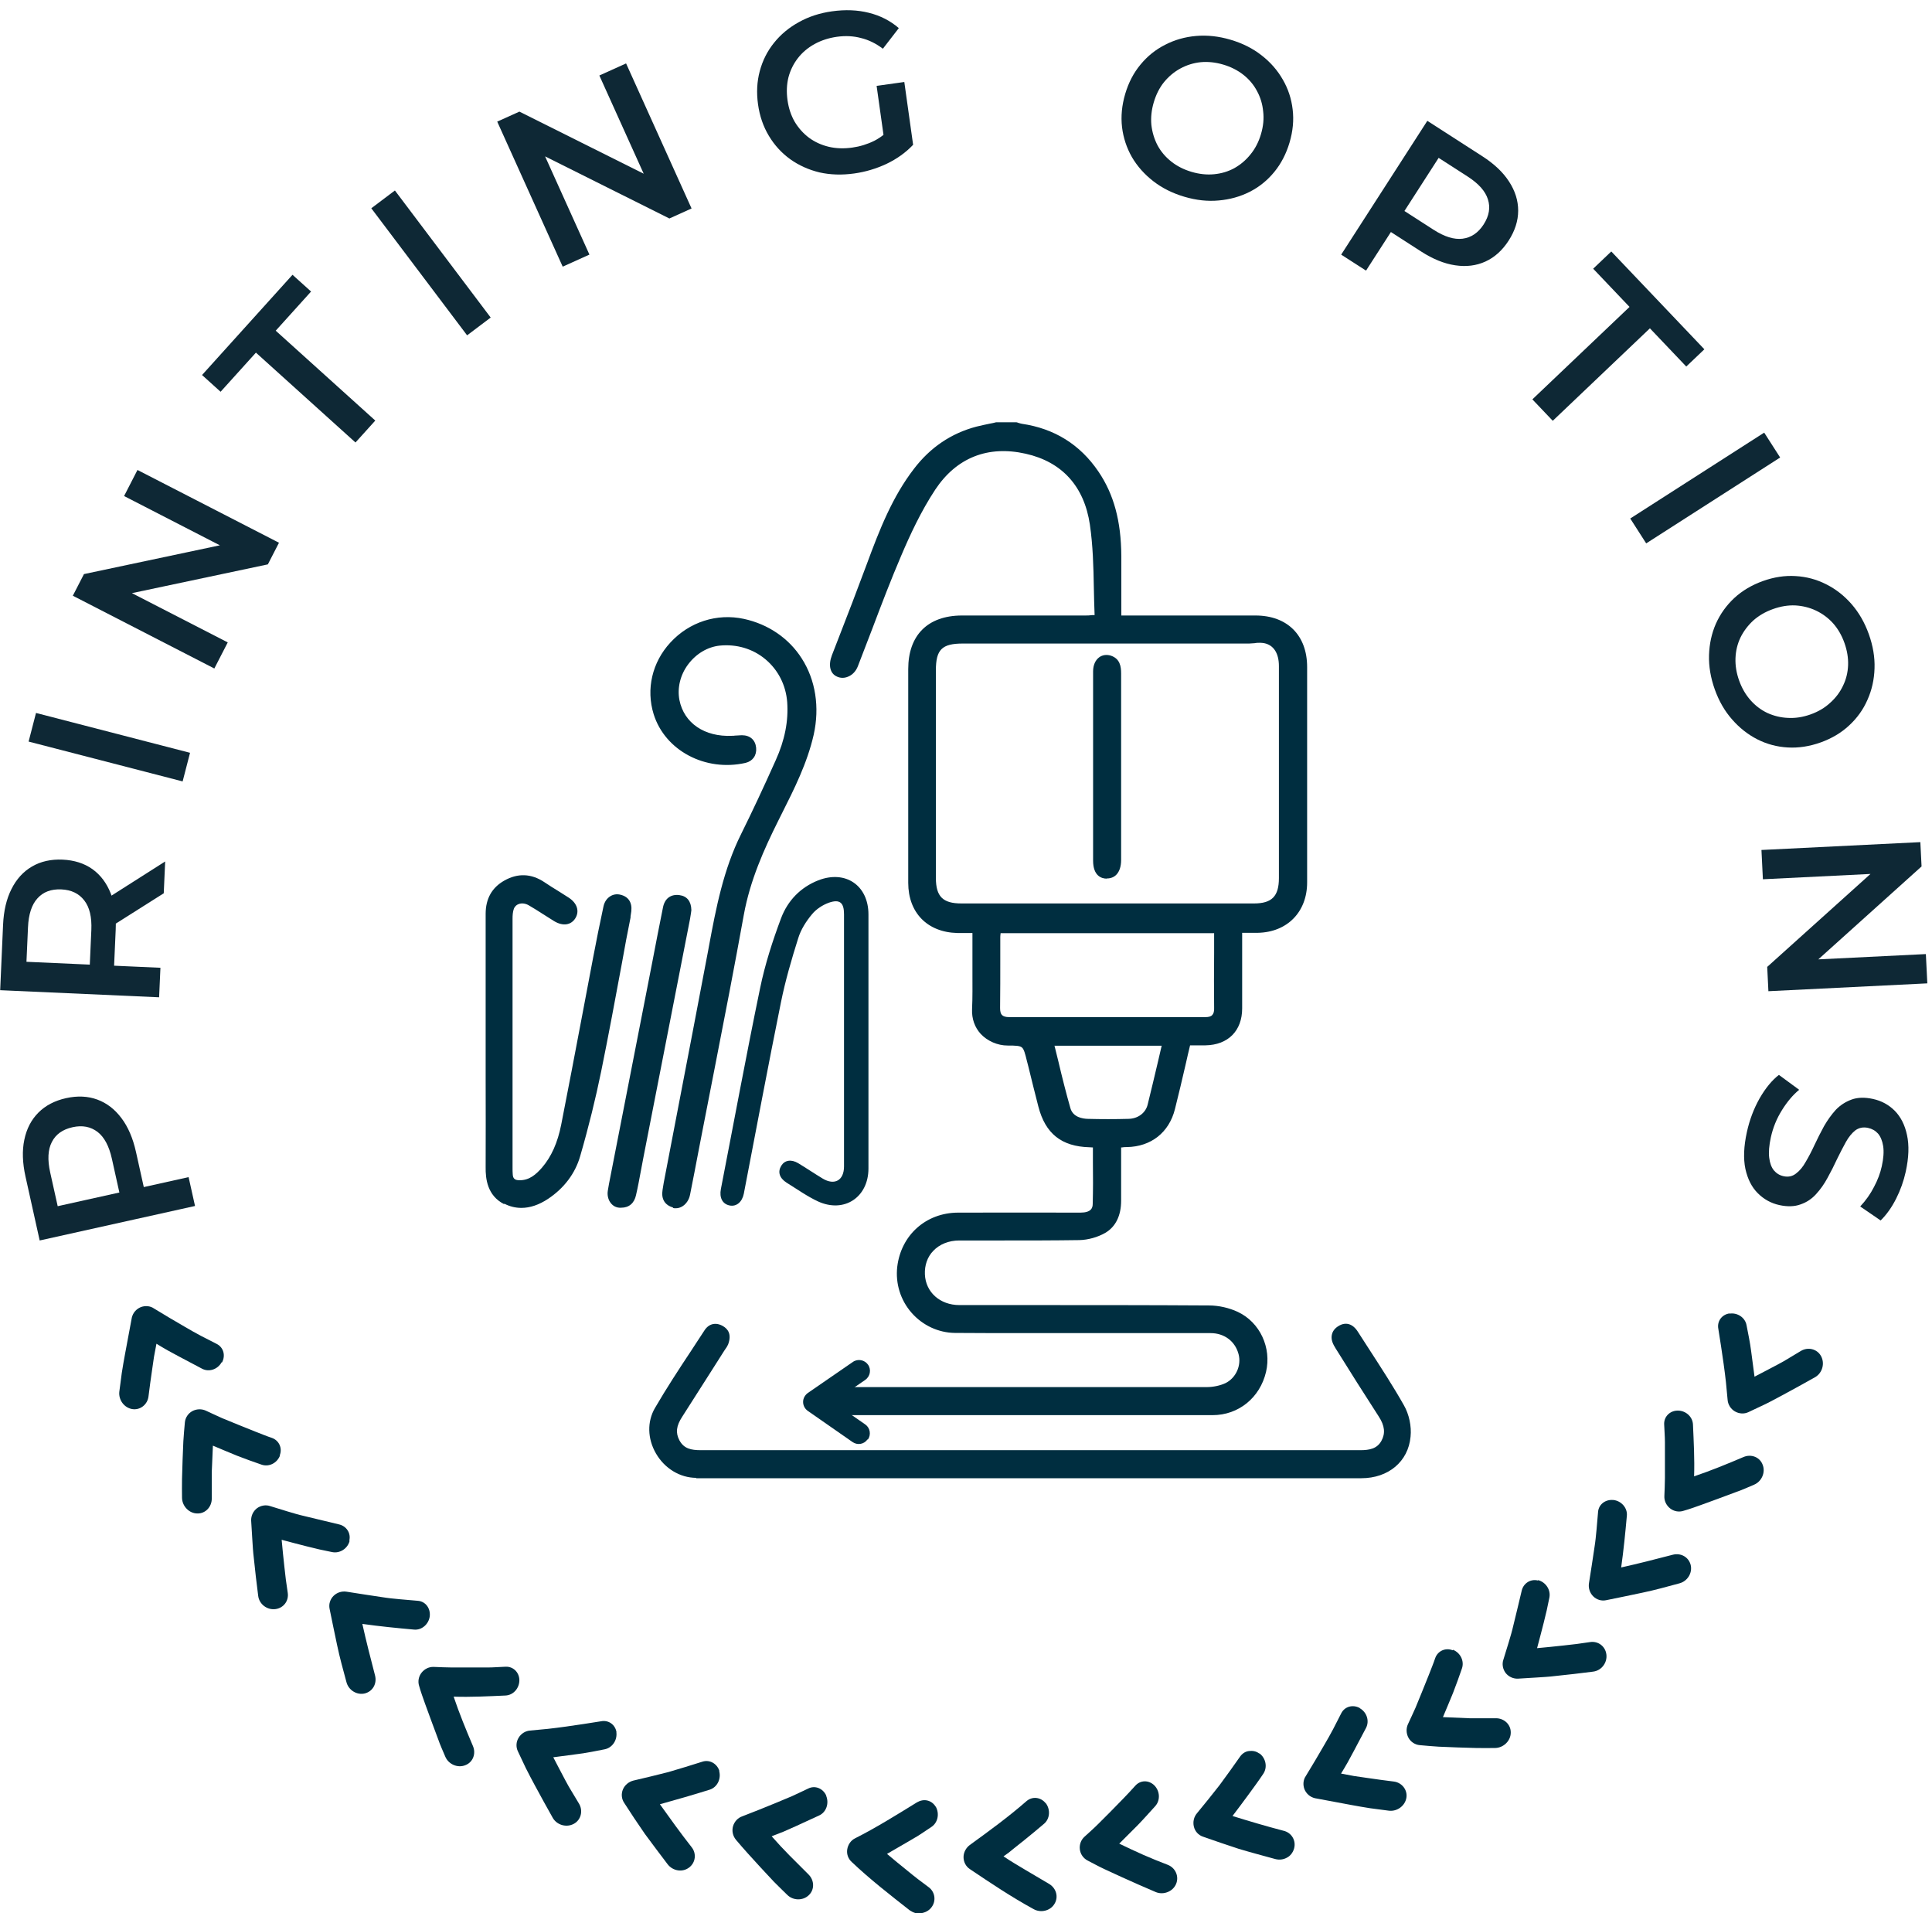 <?xml version="1.0" encoding="UTF-8"?> <svg xmlns="http://www.w3.org/2000/svg" width="102" height="101" viewBox="0 0 102 101" fill="none"><path d="M91.31 69.34H91.32C91.73 69.28 92.14 69.55 92.21 69.96L92.34 70.63L92.4 70.97L92.45 71.31C92.51 71.76 92.57 72.21 92.63 72.67C93.04 72.46 93.45 72.24 93.87 72.02L94.18 71.85L95.08 71.31C95.45 71.09 95.93 71.2 96.14 71.58C96.35 71.96 96.22 72.46 95.84 72.69C95.25 73.02 94.66 73.35 94.08 73.66C93.79 73.81 93.51 73.97 93.2 74.12L92.31 74.54C92.08 74.65 91.81 74.63 91.59 74.5C91.37 74.37 91.23 74.14 91.21 73.9L91.12 72.95C91.09 72.64 91.04 72.32 91 72C90.91 71.37 90.82 70.76 90.72 70.15C90.64 69.75 90.9 69.39 91.31 69.33V69.34Z" fill="#002E40"></path><path d="M88.58 74.46C89 74.46 89.36 74.78 89.38 75.19C89.42 76.09 89.47 77.02 89.44 77.93C90.33 77.63 91.18 77.28 92.05 76.91C92.45 76.74 92.91 76.91 93.06 77.32C93.22 77.72 93.01 78.2 92.61 78.37C92.3 78.5 92 78.64 91.68 78.75L90.74 79.1L89.81 79.44C89.5 79.55 89.2 79.66 88.88 79.75C88.64 79.83 88.37 79.78 88.17 79.62C87.97 79.46 87.86 79.22 87.87 78.98C87.89 78.67 87.89 78.34 87.9 78.02V76.13C87.9 75.82 87.87 75.5 87.86 75.19C87.84 74.79 88.15 74.47 88.56 74.46H88.58Z" fill="#002E40"></path><path d="M85.19 79.18C85.6 79.23 85.93 79.6 85.89 80.01C85.81 80.9 85.72 81.82 85.59 82.74C86.49 82.54 87.39 82.31 88.31 82.07C88.73 81.96 89.15 82.18 89.26 82.61C89.36 83.03 89.09 83.47 88.66 83.58L87.69 83.84L87.21 83.96C87.05 84 86.88 84.03 86.72 84.07C86.07 84.21 85.42 84.34 84.79 84.47C84.54 84.52 84.29 84.44 84.11 84.26C83.93 84.08 83.85 83.82 83.89 83.57C83.99 82.93 84.09 82.3 84.18 81.68C84.23 81.37 84.26 81.06 84.29 80.74L84.37 79.81C84.4 79.41 84.76 79.14 85.17 79.18H85.19Z" fill="#002E40"></path><path d="M81.2 83.41H81.21C81.61 83.52 81.88 83.92 81.8 84.33C81.75 84.55 81.71 84.78 81.66 85L81.5 85.66C81.39 86.1 81.27 86.55 81.15 87C81.61 86.96 82.07 86.91 82.54 86.86L83.24 86.78C83.48 86.75 83.7 86.71 83.94 86.68C84.37 86.61 84.76 86.9 84.81 87.34C84.86 87.77 84.55 88.19 84.1 88.24C83.43 88.33 82.76 88.4 82.11 88.47C81.79 88.51 81.45 88.53 81.12 88.55L80.14 88.61C79.89 88.62 79.65 88.51 79.49 88.31C79.34 88.11 79.29 87.84 79.37 87.61L79.65 86.7C79.74 86.4 79.83 86.1 79.9 85.79C80.05 85.17 80.2 84.56 80.34 83.96C80.43 83.58 80.8 83.33 81.2 83.43V83.41Z" fill="#002E40"></path><path d="M76.71 87.09H76.72C77.11 87.25 77.32 87.69 77.18 88.08C77.03 88.51 76.88 88.94 76.71 89.37C76.54 89.79 76.36 90.21 76.18 90.64C76.64 90.66 77.11 90.68 77.58 90.7C78.04 90.7 78.51 90.7 78.98 90.7C79.41 90.7 79.77 91.03 79.76 91.46C79.76 91.89 79.38 92.26 78.94 92.27C78.61 92.28 78.26 92.27 77.93 92.27L76.93 92.24L75.95 92.2C75.62 92.18 75.29 92.15 74.96 92.12C74.71 92.1 74.48 91.95 74.36 91.73C74.24 91.51 74.23 91.24 74.33 91.02C74.46 90.73 74.6 90.45 74.73 90.15L75.09 89.27L75.44 88.4C75.55 88.11 75.67 87.83 75.77 87.53C75.9 87.15 76.31 86.96 76.69 87.11L76.71 87.09Z" fill="#002E40"></path><path d="M71.79 90.17C72.16 90.38 72.31 90.84 72.12 91.21C71.91 91.61 71.7 92.01 71.48 92.42L71.15 93.03C71.04 93.23 70.92 93.42 70.8 93.62C71.03 93.66 71.26 93.71 71.49 93.75L72.18 93.85C72.64 93.92 73.11 93.98 73.58 94.04C74.01 94.09 74.32 94.48 74.25 94.9C74.18 95.32 73.77 95.63 73.33 95.58L72.34 95.45C72.01 95.4 71.68 95.34 71.35 95.28C70.69 95.16 70.05 95.04 69.42 94.92C69.17 94.86 68.97 94.69 68.87 94.45C68.78 94.22 68.8 93.95 68.94 93.75C69.28 93.2 69.6 92.65 69.92 92.1C70.08 91.83 70.23 91.56 70.38 91.28L70.81 90.44C70.99 90.08 71.42 89.96 71.79 90.16V90.17Z" fill="#002E40"></path><path d="M66.5 92.56C66.83 92.81 66.93 93.29 66.69 93.64C66.57 93.83 66.43 94.01 66.3 94.2L65.9 94.75C65.63 95.12 65.35 95.49 65.07 95.86C65.94 96.13 66.85 96.4 67.77 96.64C68.19 96.74 68.44 97.16 68.32 97.58C68.26 97.79 68.12 97.97 67.94 98.06C67.76 98.16 67.54 98.19 67.32 98.13C66.67 97.95 66.02 97.78 65.39 97.59C64.75 97.38 64.13 97.17 63.51 96.95C63.27 96.87 63.09 96.67 63.03 96.42C62.97 96.17 63.03 95.91 63.19 95.72C63.6 95.22 64 94.73 64.38 94.24C64.76 93.73 65.12 93.22 65.48 92.71C65.6 92.55 65.76 92.45 65.94 92.43C66.12 92.41 66.31 92.43 66.48 92.56H66.5Z" fill="#002E40"></path><path d="M60.94 94.24C61.24 94.54 61.27 95.03 60.99 95.34C60.69 95.67 60.38 96.02 60.06 96.35C59.74 96.67 59.42 96.99 59.09 97.32C59.51 97.52 59.93 97.72 60.36 97.91C60.79 98.1 61.22 98.27 61.66 98.44C62.06 98.6 62.26 99.05 62.09 99.45C61.92 99.85 61.43 100.04 61.03 99.88C60.41 99.62 59.79 99.34 59.19 99.07L58.3 98.66C58 98.52 57.71 98.36 57.42 98.21C57.19 98.09 57.04 97.87 57.01 97.62C56.98 97.37 57.07 97.12 57.26 96.95C57.5 96.73 57.73 96.53 57.96 96.3L58.64 95.62C59.08 95.17 59.52 94.73 59.93 94.27C60.2 93.96 60.64 93.95 60.94 94.24Z" fill="#002E40"></path><path d="M55.21 95.18C55.47 95.52 55.43 96.01 55.12 96.27C54.78 96.56 54.43 96.85 54.07 97.14L53.53 97.57L53.26 97.79L52.98 97.99L53.27 98.18C53.37 98.24 53.47 98.3 53.56 98.36L54.16 98.72C54.56 98.96 54.97 99.2 55.38 99.44C55.76 99.66 55.9 100.13 55.67 100.5C55.45 100.87 54.94 100.99 54.56 100.77C53.39 100.13 52.27 99.38 51.2 98.66C50.99 98.52 50.87 98.28 50.87 98.03C50.87 97.78 51 97.54 51.2 97.39C52.25 96.63 53.25 95.9 54.2 95.07C54.51 94.81 54.95 94.86 55.21 95.19V95.18Z" fill="#002E40"></path><path d="M49.4 95.36C49.61 95.73 49.52 96.21 49.17 96.44L48.6 96.82C48.41 96.95 48.21 97.05 48.02 97.17C47.63 97.4 47.23 97.63 46.83 97.86C47.18 98.16 47.54 98.45 47.91 98.75C48.09 98.9 48.28 99.05 48.46 99.19L49.02 99.61C49.37 99.86 49.44 100.35 49.17 100.69C49.04 100.86 48.84 100.96 48.63 100.99C48.53 101 48.42 100.99 48.32 100.98C48.22 100.95 48.12 100.9 48.03 100.84C46.96 100 45.93 99.2 44.97 98.29C44.78 98.12 44.69 97.87 44.73 97.62C44.77 97.37 44.92 97.15 45.14 97.04C46.27 96.47 47.37 95.78 48.41 95.14C48.58 95.04 48.77 95 48.95 95.04C49.13 95.08 49.29 95.19 49.4 95.37V95.36Z" fill="#002E40"></path><path d="M43.62 94.8C43.78 95.2 43.62 95.66 43.25 95.83C42.84 96.02 42.43 96.21 42.01 96.4C41.8 96.49 41.59 96.59 41.38 96.68L40.74 96.93L41.21 97.45C41.37 97.62 41.53 97.78 41.69 97.95C42.02 98.28 42.35 98.61 42.69 98.95C43 99.26 43.01 99.75 42.7 100.04C42.39 100.34 41.87 100.33 41.56 100.02C41.32 99.78 41.08 99.56 40.85 99.32L40.16 98.58C39.71 98.09 39.27 97.61 38.85 97.11C38.69 96.91 38.63 96.65 38.7 96.4C38.77 96.16 38.95 95.96 39.18 95.88C39.78 95.65 40.38 95.41 40.96 95.17L41.82 94.81C42.11 94.68 42.39 94.54 42.67 94.41C43.03 94.23 43.45 94.4 43.62 94.78V94.8Z" fill="#002E40"></path><path d="M37.97 93.49C38.08 93.9 37.87 94.34 37.47 94.47C36.61 94.74 35.74 94.99 34.84 95.24C35.37 95.98 35.92 96.75 36.51 97.5C36.78 97.83 36.73 98.32 36.38 98.58C36.03 98.85 35.52 98.76 35.25 98.41C34.84 97.87 34.44 97.34 34.05 96.81C33.67 96.26 33.3 95.71 32.95 95.16C32.81 94.95 32.79 94.68 32.89 94.45C32.99 94.22 33.2 94.05 33.44 93.99C34.07 93.84 34.68 93.7 35.29 93.54C35.9 93.36 36.5 93.18 37.09 92.99C37.47 92.87 37.86 93.1 37.98 93.48L37.97 93.49Z" fill="#002E40"></path><path d="M32.54 91.43C32.6 91.85 32.33 92.26 31.92 92.34L31.25 92.47L30.91 92.53L30.57 92.58C30.12 92.64 29.67 92.7 29.21 92.76C29.42 93.17 29.64 93.58 29.86 94L30.03 94.31L30.57 95.21C30.79 95.58 30.68 96.06 30.3 96.27C29.92 96.48 29.42 96.35 29.19 95.97C28.86 95.38 28.53 94.79 28.22 94.21C28.07 93.92 27.91 93.64 27.76 93.33L27.34 92.44C27.23 92.21 27.25 91.94 27.38 91.73C27.51 91.51 27.74 91.37 27.98 91.35L28.93 91.26C29.24 91.23 29.56 91.18 29.88 91.14C30.51 91.05 31.12 90.96 31.73 90.86C32.13 90.78 32.49 91.04 32.55 91.45L32.54 91.43Z" fill="#002E40"></path><path d="M27.42 88.69C27.42 89.12 27.1 89.48 26.69 89.5C25.79 89.54 24.86 89.59 23.95 89.56C24.25 90.45 24.6 91.3 24.97 92.17C25.14 92.57 24.97 93.03 24.56 93.18C24.16 93.34 23.68 93.13 23.51 92.73C23.38 92.42 23.24 92.12 23.13 91.8L22.78 90.86L22.44 89.93C22.33 89.62 22.22 89.32 22.13 89C22.05 88.76 22.1 88.49 22.26 88.29C22.42 88.09 22.66 87.98 22.9 87.99C23.21 88.01 23.54 88.01 23.86 88.02H25.75C26.06 88.02 26.38 87.99 26.69 87.98C27.09 87.96 27.41 88.27 27.42 88.68V88.69Z" fill="#002E40"></path><path d="M22.69 85.31C22.64 85.73 22.27 86.06 21.86 86.02C20.97 85.94 20.05 85.85 19.13 85.72C19.33 86.62 19.56 87.52 19.8 88.44C19.91 88.86 19.69 89.28 19.26 89.39C18.84 89.49 18.4 89.22 18.29 88.79L18.03 87.82L17.91 87.34C17.87 87.18 17.84 87.01 17.8 86.85C17.66 86.2 17.53 85.55 17.4 84.92C17.35 84.67 17.43 84.42 17.61 84.24C17.79 84.06 18.05 83.98 18.3 84.02C18.94 84.12 19.57 84.22 20.19 84.31C20.5 84.36 20.81 84.39 21.13 84.42L22.06 84.5C22.46 84.53 22.73 84.89 22.69 85.3V85.31Z" fill="#002E40"></path><path d="M18.46 81.33C18.36 81.74 17.95 82.01 17.54 81.93C17.32 81.88 17.09 81.84 16.87 81.79L16.21 81.63C15.77 81.52 15.32 81.4 14.87 81.28C14.91 81.74 14.96 82.2 15.01 82.67L15.09 83.37C15.12 83.61 15.16 83.83 15.19 84.07C15.26 84.5 14.97 84.89 14.53 84.94C14.1 84.99 13.68 84.68 13.63 84.23C13.54 83.56 13.47 82.89 13.4 82.24C13.36 81.92 13.34 81.58 13.32 81.25L13.26 80.27C13.25 80.02 13.36 79.78 13.56 79.62C13.76 79.47 14.03 79.42 14.26 79.5L15.17 79.78C15.47 79.87 15.77 79.96 16.08 80.03C16.7 80.18 17.31 80.33 17.91 80.47C18.29 80.56 18.54 80.93 18.44 81.33H18.46Z" fill="#002E40"></path><path d="M14.78 76.84C14.62 77.24 14.19 77.45 13.8 77.31C13.37 77.16 12.94 77.01 12.51 76.84C12.09 76.67 11.67 76.49 11.24 76.31C11.22 76.77 11.2 77.24 11.18 77.71C11.18 78.17 11.18 78.64 11.18 79.11C11.18 79.54 10.85 79.9 10.42 79.89C9.99 79.89 9.62 79.51 9.61 79.07C9.6 78.74 9.61 78.39 9.61 78.06L9.64 77.06L9.68 76.08C9.7 75.75 9.73 75.42 9.76 75.09C9.78 74.84 9.93 74.61 10.15 74.49C10.37 74.37 10.64 74.36 10.86 74.46C11.15 74.59 11.43 74.73 11.73 74.86L12.61 75.22L13.48 75.57C13.77 75.68 14.05 75.8 14.35 75.9C14.73 76.03 14.92 76.44 14.77 76.82L14.78 76.84Z" fill="#002E40"></path><path d="M11.7 71.91C11.49 72.29 11.03 72.44 10.67 72.25C10.27 72.04 9.87 71.83 9.46 71.61L8.85 71.28C8.65 71.17 8.46 71.05 8.26 70.93C8.22 71.16 8.17 71.39 8.13 71.62L8.03 72.31C7.96 72.77 7.9 73.24 7.84 73.71C7.79 74.14 7.4 74.45 6.98 74.38C6.56 74.31 6.25 73.9 6.3 73.46L6.43 72.47C6.48 72.14 6.54 71.81 6.6 71.48C6.72 70.82 6.84 70.18 6.96 69.55C7.02 69.3 7.19 69.1 7.43 69C7.66 68.91 7.93 68.93 8.13 69.07C8.68 69.41 9.23 69.73 9.78 70.05C10.05 70.21 10.32 70.36 10.6 70.51L11.44 70.94C11.8 71.12 11.92 71.55 11.72 71.92L11.7 71.91Z" fill="#002E40"></path><path d="M53.62 22.4C53.72 22.43 53.82 22.47 53.93 22.48C55.61 22.72 56.93 23.55 57.88 24.94C58.78 26.26 59.06 27.76 59.07 29.33C59.07 30.4 59.07 31.48 59.07 32.6C59.3 32.6 59.48 32.6 59.66 32.6C61.86 32.6 64.07 32.6 66.27 32.6C67.88 32.6 68.87 33.6 68.87 35.19C68.87 38.98 68.87 42.77 68.87 46.56C68.87 48.04 67.87 49.06 66.39 49.09C66.09 49.09 65.78 49.09 65.44 49.09C65.44 50.5 65.44 51.85 65.44 53.21C65.44 54.33 64.76 55.01 63.63 55.03C63.33 55.03 63.02 55.03 62.72 55.03C62.44 56.23 62.18 57.37 61.9 58.5C61.61 59.68 60.69 60.38 59.49 60.4C59.36 60.4 59.22 60.42 59.06 60.43C59.06 61.43 59.06 62.4 59.06 63.37C59.06 64.02 58.86 64.62 58.28 64.95C57.9 65.17 57.42 65.31 56.98 65.31C54.87 65.35 52.76 65.31 50.65 65.33C49.46 65.33 48.65 66.15 48.69 67.25C48.73 68.26 49.54 68.99 50.64 68.99C55.03 68.99 59.42 68.99 63.82 69.01C64.31 69.01 64.84 69.13 65.28 69.34C66.41 69.88 66.98 71.18 66.7 72.37C66.4 73.66 65.32 74.55 64.01 74.55C57.45 74.55 50.88 74.55 44.32 74.55C44.23 74.55 44.13 74.55 44.04 74.54C43.72 74.46 43.52 74.26 43.54 73.92C43.55 73.58 43.75 73.38 44.09 73.35C44.24 73.33 44.4 73.35 44.55 73.35C50.93 73.35 57.31 73.35 63.69 73.35C64.05 73.35 64.44 73.28 64.75 73.12C65.38 72.81 65.67 72.07 65.51 71.44C65.32 70.71 64.7 70.24 63.9 70.24C61.11 70.24 58.32 70.24 55.53 70.24C53.82 70.24 52.11 70.26 50.4 70.24C48.64 70.21 47.28 68.63 47.49 66.89C47.68 65.28 48.93 64.15 50.56 64.15C52.72 64.14 54.87 64.15 57.03 64.15C57.45 64.15 57.81 64.02 57.82 63.57C57.85 62.54 57.83 61.51 57.83 60.47C57.7 60.46 57.62 60.45 57.53 60.44C56.13 60.4 55.3 59.75 54.95 58.39C54.75 57.6 54.55 56.81 54.36 56.02C54.13 55.1 54.13 55.09 53.21 55.07C52.36 55.06 51.4 54.46 51.46 53.28C51.5 52.39 51.46 51.49 51.46 50.6C51.46 50.13 51.46 49.65 51.46 49.13C51.11 49.13 50.82 49.13 50.54 49.13C49.02 49.1 48.07 48.13 48.07 46.61C48.07 42.85 48.07 39.09 48.07 35.33C48.07 33.61 49.04 32.64 50.76 32.64C52.93 32.64 55.11 32.64 57.28 32.64C57.46 32.64 57.63 32.62 57.92 32.61C57.84 30.93 57.9 29.29 57.66 27.69C57.37 25.7 56.19 24.29 54.16 23.84C52.12 23.39 50.41 24.05 49.25 25.79C48.52 26.88 47.96 28.09 47.44 29.31C46.62 31.23 45.91 33.2 45.14 35.15C44.97 35.58 44.56 35.78 44.23 35.63C43.92 35.49 43.85 35.12 44.02 34.66C44.64 33.07 45.26 31.48 45.85 29.88C46.5 28.12 47.17 26.37 48.33 24.85C49.16 23.76 50.23 23.02 51.56 22.66C51.9 22.57 52.25 22.51 52.59 22.44C52.93 22.44 53.27 22.44 53.61 22.44L53.62 22.4ZM66.21 47.82C67.23 47.82 67.66 47.38 67.66 46.35C67.66 42.62 67.66 38.89 67.66 35.16C67.66 34.43 67.35 33.93 66.78 33.82C66.52 33.77 66.23 33.83 65.96 33.83C60.92 33.83 55.88 33.83 50.84 33.83C49.66 33.83 49.28 34.2 49.28 35.37C49.28 39.02 49.28 42.67 49.28 46.33C49.28 47.39 49.71 47.81 50.76 47.81C53.33 47.81 55.91 47.81 58.48 47.81C61.05 47.81 63.63 47.81 66.2 47.81L66.21 47.82ZM52.72 49.12C52.71 49.23 52.68 49.35 52.68 49.46C52.68 50.71 52.69 51.95 52.67 53.2C52.67 53.66 52.88 53.81 53.28 53.81C56.73 53.81 60.18 53.81 63.63 53.81C64.04 53.81 64.24 53.64 64.23 53.19C64.21 51.85 64.23 50.52 64.23 49.12C60.37 49.12 56.57 49.12 52.73 49.12H52.72ZM55.5 55.06C55.79 56.24 56.05 57.39 56.38 58.52C56.51 58.97 56.93 59.17 57.4 59.18C58.12 59.2 58.85 59.2 59.57 59.18C60.13 59.17 60.58 58.84 60.71 58.33C60.98 57.26 61.22 56.18 61.49 55.06C59.48 55.06 57.53 55.06 55.51 55.06H55.5Z" fill="#002E40"></path><path d="M44.01 74.67C43.6 74.57 43.39 74.31 43.41 73.92C43.43 73.52 43.67 73.26 44.07 73.22C44.19 73.21 44.31 73.21 44.43 73.22C44.47 73.22 44.51 73.22 44.55 73.22H48.16C53.25 73.22 58.51 73.22 63.69 73.22C64.06 73.22 64.42 73.14 64.7 73.01C65.25 72.74 65.55 72.08 65.39 71.48C65.21 70.8 64.64 70.37 63.91 70.37C61.99 70.37 60.03 70.37 58.14 70.37C57.27 70.37 56.41 70.37 55.54 70.37C55.04 70.37 54.53 70.37 54.03 70.37C52.84 70.37 51.61 70.37 50.41 70.36C49.54 70.35 48.71 69.96 48.13 69.3C47.54 68.63 47.27 67.75 47.37 66.87C47.57 65.2 48.88 64.02 50.57 64.01C52.75 64 54.97 64.01 57.04 64.01C57.6 64.01 57.69 63.77 57.69 63.55C57.71 62.82 57.71 62.08 57.7 61.36C57.7 61.1 57.7 60.83 57.7 60.57C57.63 60.57 57.58 60.56 57.52 60.56C56.04 60.52 55.19 59.84 54.82 58.41C54.64 57.71 54.46 56.99 54.29 56.29L54.22 56.02C54.12 55.61 54.06 55.38 53.95 55.29C53.84 55.2 53.63 55.19 53.2 55.19C52.66 55.19 52.13 54.95 51.78 54.58C51.46 54.23 51.3 53.78 51.32 53.27C51.35 52.66 51.34 52.03 51.34 51.42C51.34 51.14 51.34 50.87 51.34 50.59V49.25C51.27 49.25 51.21 49.25 51.15 49.25C50.94 49.25 50.74 49.25 50.54 49.25C48.96 49.21 47.95 48.18 47.95 46.6C47.95 42.84 47.95 39.08 47.95 35.32C47.95 33.53 48.98 32.5 50.77 32.49C51.8 32.49 52.82 32.49 53.85 32.49C55 32.49 56.14 32.49 57.29 32.49C57.4 32.49 57.52 32.49 57.66 32.47C57.7 32.47 57.75 32.47 57.79 32.47C57.77 31.99 57.76 31.51 57.75 31.05C57.73 29.89 57.7 28.79 57.54 27.69C57.24 25.67 56.07 24.38 54.15 23.95C52.15 23.5 50.5 24.16 49.38 25.84C48.62 26.99 48.04 28.25 47.58 29.33C47.04 30.59 46.54 31.9 46.06 33.17C45.81 33.83 45.55 34.5 45.29 35.17C45.19 35.43 45 35.63 44.77 35.72C44.58 35.8 44.38 35.8 44.2 35.72C43.82 35.56 43.72 35.12 43.92 34.59L44.25 33.74C44.75 32.46 45.26 31.13 45.75 29.81C46.45 27.91 47.12 26.22 48.25 24.75C49.11 23.62 50.22 22.87 51.55 22.52C51.79 22.46 52.03 22.41 52.27 22.36C52.38 22.34 52.49 22.32 52.59 22.29H53.66C53.69 22.29 53.73 22.31 53.76 22.32C53.83 22.34 53.89 22.36 53.95 22.37C55.66 22.62 57.02 23.46 57.99 24.89C58.8 26.08 59.19 27.5 59.2 29.35C59.2 30.09 59.2 30.81 59.2 31.58C59.2 31.88 59.2 32.18 59.2 32.49H59.7C60.35 32.49 61 32.49 61.65 32.49C63.17 32.49 64.74 32.49 66.28 32.49C67.97 32.49 69.01 33.54 69.01 35.21C69.01 39 69.01 42.79 69.01 46.58C69.01 48.14 67.96 49.21 66.4 49.24C66.19 49.24 65.99 49.24 65.77 49.24C65.71 49.24 65.64 49.24 65.58 49.24V50.38C65.58 51.34 65.58 52.29 65.58 53.23C65.58 54.41 64.84 55.16 63.64 55.18C63.43 55.18 63.22 55.18 63.01 55.18C62.95 55.18 62.89 55.18 62.83 55.18C62.75 55.51 62.67 55.85 62.6 56.17C62.41 56.99 62.23 57.76 62.03 58.55C61.72 59.78 60.77 60.53 59.49 60.55C59.4 60.55 59.32 60.55 59.22 60.57C59.21 60.57 59.2 60.57 59.19 60.57V61.34C59.19 62.03 59.19 62.71 59.19 63.38C59.19 64.17 58.9 64.76 58.35 65.08C57.95 65.31 57.44 65.45 56.99 65.46C55.65 65.48 54.28 65.48 52.96 65.48C52.2 65.48 51.42 65.48 50.65 65.48C50.09 65.48 49.6 65.68 49.27 66.03C48.96 66.35 48.81 66.79 48.83 67.27C48.87 68.21 49.63 68.89 50.65 68.89C51.9 68.89 53.16 68.89 54.41 68.89C57.5 68.89 60.69 68.89 63.83 68.91C64.35 68.91 64.9 69.04 65.35 69.25C66.52 69.8 67.14 71.14 66.84 72.42C66.52 73.78 65.39 74.7 64.02 74.7C59.01 74.7 53.91 74.7 48.98 74.7H44.32C44.32 74.7 44.28 74.7 44.26 74.7C44.24 74.7 44.21 74.7 44.19 74.7C44.13 74.7 44.08 74.7 44.02 74.68L44.01 74.67ZM48.97 74.42C53.9 74.42 58.99 74.42 64.01 74.42C65.25 74.42 66.28 73.58 66.57 72.34C66.84 71.18 66.28 69.97 65.22 69.46C64.81 69.26 64.29 69.15 63.81 69.15C60.67 69.13 57.48 69.13 54.4 69.13C53.15 69.13 51.89 69.13 50.64 69.13C49.48 69.13 48.61 68.34 48.56 67.26C48.54 66.71 48.72 66.2 49.08 65.83C49.46 65.43 50.02 65.21 50.65 65.2C51.42 65.2 52.2 65.2 52.96 65.2C54.28 65.2 55.64 65.2 56.98 65.18C57.39 65.18 57.85 65.04 58.21 64.83C58.68 64.56 58.92 64.06 58.92 63.36C58.92 62.68 58.92 62 58.92 61.32V60.3H59.04C59.09 60.3 59.14 60.3 59.19 60.29C59.29 60.29 59.38 60.27 59.47 60.27C60.62 60.25 61.48 59.57 61.76 58.46C61.96 57.68 62.14 56.9 62.33 56.09C62.41 55.73 62.5 55.37 62.59 55L62.61 54.9H62.71C62.81 54.9 62.9 54.9 63 54.9C63.2 54.9 63.41 54.9 63.62 54.9C64.69 54.88 65.3 54.27 65.3 53.21C65.3 52.27 65.3 51.32 65.3 50.36V48.96H65.43C65.54 48.96 65.65 48.96 65.75 48.96C65.97 48.96 66.17 48.96 66.37 48.96C67.78 48.93 68.72 47.97 68.72 46.57C68.72 42.78 68.72 38.99 68.72 35.2C68.72 33.69 67.77 32.74 66.25 32.74C64.71 32.74 63.14 32.74 61.62 32.74C60.96 32.74 60.3 32.74 59.64 32.74H58.92V32.61C58.92 32.26 58.92 31.92 58.92 31.57C58.92 30.8 58.92 30.08 58.92 29.34C58.91 27.54 58.54 26.17 57.75 25.02C56.82 23.66 55.52 22.85 53.89 22.61C53.81 22.6 53.73 22.58 53.66 22.55C53.63 22.55 53.61 22.53 53.58 22.53H52.59C52.49 22.55 52.38 22.57 52.28 22.59C52.05 22.64 51.81 22.68 51.58 22.74C50.31 23.08 49.25 23.8 48.42 24.88C47.31 26.32 46.65 28 45.95 29.87C45.46 31.19 44.95 32.51 44.45 33.8L44.12 34.65C44.06 34.8 43.9 35.3 44.26 35.45C44.37 35.5 44.5 35.5 44.62 35.45C44.78 35.38 44.92 35.23 44.99 35.04C45.25 34.38 45.51 33.7 45.76 33.04C46.24 31.77 46.75 30.46 47.29 29.2C47.76 28.1 48.34 26.83 49.11 25.66C50.29 23.88 52.04 23.19 54.15 23.66C56.16 24.11 57.44 25.51 57.75 27.62C57.92 28.73 57.94 29.84 57.96 31.01C57.97 31.51 57.98 32.04 58.01 32.55V32.68H57.89C57.79 32.68 57.71 32.69 57.63 32.69C57.48 32.69 57.37 32.71 57.25 32.71C56.1 32.71 54.96 32.71 53.81 32.71C52.78 32.71 51.75 32.71 50.73 32.71C49.08 32.71 48.18 33.62 48.18 35.27C48.18 39.03 48.18 42.79 48.18 46.55C48.18 47.99 49.08 48.9 50.52 48.93C50.71 48.93 50.91 48.93 51.12 48.93C51.22 48.93 51.33 48.93 51.44 48.93H51.57V50.53C51.57 50.8 51.57 51.08 51.57 51.35C51.57 51.96 51.59 52.59 51.55 53.21C51.53 53.65 51.66 54.04 51.94 54.33C52.24 54.65 52.7 54.85 53.18 54.86C54.15 54.88 54.21 54.93 54.45 55.89L54.52 56.16C54.69 56.85 54.87 57.57 55.05 58.27C55.38 59.57 56.16 60.19 57.5 60.22C57.56 60.22 57.63 60.22 57.7 60.24C57.73 60.24 57.77 60.24 57.81 60.25H57.93V60.38C57.93 60.68 57.93 60.98 57.93 61.29C57.93 62.01 57.93 62.76 57.92 63.49C57.91 63.81 57.74 64.2 57 64.2C54.93 64.2 52.71 64.19 50.53 64.2C48.98 64.2 47.77 65.29 47.59 66.83C47.5 67.63 47.75 68.44 48.29 69.06C48.82 69.67 49.58 70.02 50.38 70.04C51.59 70.06 52.81 70.06 54 70.05C54.5 70.05 55.01 70.05 55.51 70.05C56.38 70.05 57.24 70.05 58.11 70.05C60 70.05 61.95 70.05 63.88 70.05C64.73 70.05 65.41 70.56 65.62 71.35C65.81 72.07 65.46 72.86 64.79 73.18C64.48 73.33 64.08 73.42 63.67 73.42C58.49 73.43 53.23 73.43 48.14 73.42H44.53C44.53 73.42 44.45 73.42 44.41 73.42C44.3 73.42 44.19 73.42 44.09 73.42C43.81 73.45 43.67 73.6 43.66 73.87C43.65 74.13 43.78 74.29 44.06 74.36C44.11 74.37 44.17 74.37 44.24 74.36C44.26 74.36 44.29 74.36 44.31 74.36H48.97V74.42ZM57.4 59.32C56.82 59.31 56.39 59.02 56.26 58.56C56.03 57.75 55.83 56.95 55.63 56.1C55.55 55.77 55.47 55.43 55.38 55.09L55.34 54.93H61.66L61.62 55.09C61.54 55.42 61.47 55.75 61.39 56.07C61.21 56.86 61.03 57.61 60.84 58.36C60.7 58.92 60.2 59.3 59.58 59.31C59.23 59.31 58.87 59.32 58.51 59.32C58.15 59.32 57.77 59.32 57.4 59.31V59.32ZM55.67 55.19C55.74 55.47 55.81 55.76 55.88 56.04C56.08 56.89 56.28 57.68 56.51 58.49C56.65 58.99 57.18 59.05 57.41 59.06C58.14 59.08 58.87 59.08 59.58 59.06C60.08 59.05 60.48 58.75 60.59 58.31C60.78 57.56 60.95 56.81 61.14 56.02C61.2 55.75 61.27 55.47 61.33 55.2H55.68L55.67 55.19ZM53.28 53.94C53.02 53.94 52.84 53.88 52.71 53.76C52.59 53.64 52.53 53.46 52.54 53.2C52.56 52.36 52.55 51.5 52.55 50.67C52.55 50.27 52.55 49.86 52.55 49.46C52.55 49.37 52.56 49.29 52.57 49.2C52.57 49.17 52.57 49.13 52.58 49.1V48.98H64.34V49.11C64.34 49.51 64.34 49.9 64.34 50.28C64.34 51.28 64.34 52.22 64.34 53.18C64.34 53.44 64.28 53.62 64.16 53.75C64.04 53.87 63.86 53.93 63.61 53.93C61.6 53.93 59.59 53.93 57.59 53.93C56.15 53.93 54.71 53.93 53.27 53.93L53.28 53.94ZM52.83 49.25C52.82 49.32 52.81 49.4 52.81 49.46C52.81 49.86 52.81 50.26 52.81 50.67C52.81 51.5 52.81 52.36 52.8 53.21C52.8 53.39 52.83 53.51 52.9 53.58C52.97 53.65 53.09 53.69 53.28 53.69C56.73 53.69 60.18 53.69 63.63 53.69C63.81 53.69 63.93 53.66 64 53.58C64.07 53.51 64.11 53.38 64.1 53.2C64.09 52.24 64.09 51.3 64.1 50.3C64.1 49.96 64.1 49.61 64.1 49.26H52.85L52.83 49.25ZM60.69 47.95H56.22C54.4 47.95 52.58 47.95 50.76 47.95C49.63 47.95 49.15 47.47 49.15 46.33C49.15 42.68 49.15 39.03 49.15 35.37C49.15 34.14 49.59 33.7 50.84 33.7H55.8C59.19 33.7 62.57 33.7 65.96 33.7C66.05 33.7 66.15 33.7 66.24 33.68C66.42 33.67 66.61 33.65 66.8 33.68C67.43 33.8 67.79 34.34 67.79 35.15C67.79 38.88 67.79 42.61 67.79 46.34C67.79 47.45 67.3 47.94 66.21 47.94C65.11 47.94 64 47.94 62.9 47.94C62.17 47.94 61.43 47.94 60.7 47.94L60.69 47.95ZM66.26 33.95C66.16 33.95 66.06 33.97 65.95 33.97C62.56 33.97 59.18 33.97 55.79 33.97H50.83C49.73 33.97 49.41 34.29 49.41 35.38C49.41 39.03 49.41 42.68 49.41 46.34C49.41 47.33 49.78 47.69 50.76 47.69C52.58 47.69 54.4 47.69 56.22 47.69H60.69C62.53 47.69 64.37 47.69 66.2 47.69C67.15 47.69 67.52 47.31 67.52 46.35C67.52 42.62 67.52 38.89 67.52 35.16C67.52 34.48 67.24 34.05 66.74 33.95C66.67 33.94 66.6 33.93 66.53 33.93C66.44 33.93 66.34 33.93 66.25 33.95H66.26Z" fill="#002E40"></path><path d="M54.32 77.88C60.17 77.88 66.03 77.88 71.88 77.88C73.21 77.88 74.23 77.08 74.35 75.81C74.4 75.29 74.27 74.68 74.01 74.23C73.26 72.91 72.4 71.64 71.58 70.36C71.34 69.99 71.04 69.91 70.73 70.1C70.4 70.31 70.34 70.63 70.58 71.02C71.35 72.24 72.12 73.47 72.91 74.68C73.21 75.14 73.33 75.61 73.05 76.11C72.78 76.59 72.32 76.67 71.82 76.67C60.22 76.67 48.62 76.67 37.02 76.67C36.5 76.67 36.04 76.59 35.76 76.08C35.49 75.58 35.63 75.14 35.92 74.7C36.66 73.55 37.39 72.39 38.12 71.23C38.19 71.13 38.27 71.03 38.31 70.91C38.43 70.6 38.43 70.29 38.1 70.1C37.79 69.92 37.49 69.99 37.29 70.29C36.41 71.65 35.49 72.98 34.68 74.38C33.82 75.87 35.04 77.87 36.74 77.87C42.59 77.87 48.45 77.87 54.3 77.87L54.32 77.88Z" fill="#002E40"></path><path d="M36.76 78.01C35.91 78.01 35.09 77.52 34.63 76.72C34.18 75.94 34.16 75.04 34.58 74.32C35.18 73.29 35.84 72.28 36.49 71.3C36.72 70.94 36.96 70.59 37.19 70.23C37.42 69.87 37.79 69.78 38.17 70C38.41 70.14 38.65 70.41 38.44 70.97C38.4 71.06 38.35 71.14 38.29 71.22C38.27 71.25 38.25 71.28 38.23 71.31C38.03 71.63 37.82 71.95 37.62 72.27C37.1 73.09 36.56 73.94 36.02 74.78C35.7 75.27 35.66 75.63 35.87 76.03C36.11 76.47 36.48 76.55 37.01 76.55C48.77 76.55 60.48 76.55 71.81 76.55C72.31 76.55 72.7 76.47 72.93 76.06C73.15 75.66 73.11 75.26 72.79 74.77C72.02 73.58 71.25 72.36 70.51 71.17L70.47 71.1C70.32 70.86 70.27 70.64 70.32 70.44C70.36 70.26 70.48 70.11 70.66 70C71.04 69.76 71.42 69.87 71.69 70.3C71.89 70.61 72.09 70.92 72.29 71.23C72.91 72.19 73.55 73.17 74.12 74.18C74.39 74.65 74.53 75.29 74.47 75.84C74.35 77.15 73.3 78.03 71.87 78.03C67.57 78.03 63.28 78.03 58.98 78.03H49.57C47.91 78.03 46.26 78.03 44.6 78.03C41.98 78.03 39.37 78.03 36.75 78.03L36.76 78.01ZM58.99 77.75C63.29 77.75 67.58 77.75 71.88 77.75C73.17 77.75 74.11 76.97 74.22 75.8C74.27 75.31 74.14 74.72 73.9 74.3C73.33 73.3 72.69 72.31 72.08 71.36C71.88 71.05 71.68 70.74 71.48 70.43C71.28 70.12 71.06 70.05 70.8 70.21C70.68 70.29 70.6 70.38 70.58 70.49C70.55 70.62 70.59 70.77 70.7 70.95L70.74 71.02C71.48 72.2 72.25 73.42 73.02 74.61C73.25 74.97 73.53 75.53 73.16 76.18C72.85 76.73 72.31 76.81 71.82 76.81C60.49 76.81 48.78 76.81 37.02 76.81C36.49 76.81 35.96 76.73 35.65 76.15C35.32 75.54 35.56 75.02 35.81 74.64C36.35 73.81 36.88 72.96 37.4 72.14C37.6 71.82 37.81 71.5 38.01 71.18C38.03 71.15 38.05 71.12 38.07 71.09C38.12 71.02 38.16 70.96 38.19 70.89C38.35 70.48 38.19 70.33 38.04 70.25C37.78 70.11 37.56 70.16 37.41 70.4C37.18 70.76 36.94 71.11 36.71 71.47C36.07 72.45 35.4 73.46 34.81 74.48C34.44 75.12 34.46 75.92 34.86 76.62C35.27 77.33 36 77.78 36.76 77.78C41.03 77.78 45.31 77.78 49.58 77.78H58.99V77.75Z" fill="#002E40"></path><path d="M38.67 38.97C37.15 39.05 36.01 38.27 35.75 36.98C35.48 35.58 36.57 34.1 37.99 33.95C39.91 33.75 41.55 35.13 41.7 37.05C41.79 38.15 41.53 39.2 41.08 40.19C40.5 41.5 39.89 42.79 39.25 44.07C38.29 46 37.91 48.09 37.52 50.17C36.75 54.27 35.95 58.36 35.17 62.46C35.15 62.58 35.13 62.7 35.11 62.82C35.05 63.21 35.18 63.5 35.57 63.6C35.9 63.69 36.24 63.43 36.32 63.02C36.54 61.9 36.75 60.78 36.97 59.67C37.7 55.86 38.47 52.06 39.16 48.25C39.48 46.46 40.19 44.85 40.99 43.25C41.72 41.79 42.48 40.35 42.85 38.74C43.48 35.92 41.95 33.37 39.27 32.79C36.37 32.16 33.79 34.88 34.65 37.65C35.21 39.46 37.26 40.59 39.34 40.13C39.67 40.06 39.84 39.8 39.8 39.47C39.76 39.12 39.53 38.92 39.17 38.93C39 38.93 38.83 38.95 38.66 38.96L38.67 38.97Z" fill="#002E40"></path><path d="M35.54 63.74C35.1 63.62 34.9 63.29 34.98 62.81C35 62.69 35.02 62.56 35.04 62.44C35.28 61.21 35.51 59.97 35.75 58.74C36.29 55.93 36.85 53.02 37.39 50.16L37.43 49.94C37.8 47.95 38.19 45.9 39.13 44.02C39.69 42.89 40.27 41.66 40.95 40.14C41.44 39.06 41.63 38.05 41.56 37.06C41.49 36.16 41.08 35.36 40.41 34.8C39.74 34.24 38.88 33.99 37.99 34.08C37.35 34.15 36.75 34.51 36.33 35.07C35.91 35.63 35.75 36.32 35.87 36.95C36.11 38.17 37.2 38.91 38.65 38.84C38.7 38.84 38.75 38.84 38.8 38.83C38.92 38.83 39.04 38.81 39.16 38.81C39.16 38.81 39.16 38.81 39.17 38.81C39.6 38.81 39.88 39.06 39.92 39.47C39.96 39.87 39.74 40.18 39.36 40.27C37.24 40.75 35.11 39.62 34.51 37.7C34.1 36.38 34.43 34.96 35.39 33.92C36.39 32.83 37.85 32.36 39.28 32.67C40.56 32.95 41.65 33.69 42.33 34.76C43.06 35.9 43.28 37.33 42.96 38.78C42.62 40.28 41.93 41.65 41.26 42.98L41.09 43.32C40.34 44.82 39.6 46.47 39.27 48.29C38.78 51 38.25 53.74 37.73 56.39C37.51 57.5 37.3 58.61 37.08 59.72C37.02 60.05 36.95 60.38 36.89 60.7C36.74 61.48 36.59 62.28 36.43 63.07C36.38 63.32 36.24 63.54 36.04 63.67C35.93 63.74 35.81 63.78 35.68 63.78C35.63 63.78 35.57 63.78 35.52 63.76L35.54 63.74ZM35.6 34.09C34.7 35.07 34.4 36.39 34.78 37.62C35.33 39.41 37.33 40.46 39.32 40.01C39.57 39.95 39.71 39.76 39.68 39.5C39.65 39.22 39.48 39.07 39.19 39.07C39.08 39.07 38.97 39.08 38.85 39.09C38.8 39.09 38.74 39.09 38.69 39.1C37.1 39.18 35.9 38.36 35.64 37C35.5 36.3 35.69 35.54 36.15 34.91C36.61 34.29 37.28 33.89 37.99 33.82C38.95 33.72 39.88 34 40.6 34.6C41.33 35.21 41.77 36.07 41.84 37.04C41.92 38.07 41.71 39.12 41.21 40.24C40.53 41.76 39.95 43 39.38 44.13C38.46 45.98 38.07 48.01 37.7 49.98L37.66 50.2C37.12 53.06 36.56 55.97 36.02 58.78C35.78 60.01 35.55 61.25 35.31 62.48C35.29 62.6 35.27 62.72 35.25 62.84C35.19 63.19 35.31 63.39 35.62 63.47C35.75 63.51 35.87 63.47 35.94 63.42C36.08 63.33 36.18 63.18 36.21 63C36.37 62.21 36.52 61.41 36.67 60.63C36.73 60.3 36.8 59.97 36.86 59.65C37.07 58.54 37.29 57.43 37.51 56.32C38.03 53.67 38.56 50.93 39.05 48.22C39.38 46.37 40.13 44.7 40.9 43.18L41.07 42.84C41.73 41.53 42.41 40.17 42.74 38.7C43.05 37.32 42.84 35.96 42.15 34.88C41.51 33.87 40.48 33.17 39.27 32.91C39 32.85 38.72 32.82 38.45 32.82C37.39 32.82 36.37 33.26 35.63 34.08L35.6 34.09Z" fill="#002E40"></path><path d="M45.85 54.92C45.85 52.7 45.85 50.48 45.85 48.27C45.85 46.74 44.64 45.91 43.2 46.47C42.26 46.84 41.59 47.54 41.24 48.46C40.79 49.66 40.39 50.9 40.13 52.16C39.4 55.68 38.75 59.22 38.06 62.76C37.97 63.22 38.14 63.55 38.51 63.63C38.87 63.71 39.18 63.46 39.27 63.01C39.92 59.64 40.55 56.27 41.23 52.91C41.46 51.77 41.79 50.64 42.14 49.53C42.28 49.07 42.56 48.63 42.87 48.26C43.09 47.99 43.43 47.77 43.76 47.65C44.34 47.45 44.56 47.65 44.56 48.26C44.56 52.7 44.56 57.13 44.56 61.57C44.56 62.31 44.06 62.59 43.43 62.21C43 61.95 42.57 61.66 42.14 61.4C41.77 61.18 41.43 61.24 41.25 61.53C41.05 61.85 41.14 62.18 41.53 62.43C42.08 62.77 42.61 63.15 43.19 63.42C44.57 64.05 45.85 63.2 45.85 61.68C45.85 59.43 45.85 57.18 45.85 54.93V54.92Z" fill="#002E40"></path><path d="M25.78 55.04C25.78 57.23 25.79 59.42 25.78 61.6C25.78 62.38 25.96 63.07 26.68 63.44C27.43 63.82 28.19 63.64 28.87 63.19C29.67 62.66 30.24 61.92 30.5 61.01C30.92 59.54 31.3 58.04 31.61 56.54C32.16 53.84 32.64 51.13 33.15 48.42C33.17 48.31 33.19 48.21 33.2 48.1C33.24 47.73 33.1 47.46 32.73 47.37C32.39 47.29 32.08 47.5 31.99 47.9C31.8 48.8 31.61 49.71 31.44 50.61C30.88 53.54 30.34 56.48 29.76 59.4C29.59 60.25 29.29 61.06 28.71 61.74C28.37 62.13 27.99 62.46 27.42 62.45C27.12 62.45 26.96 62.31 26.94 62.01C26.94 61.89 26.93 61.76 26.93 61.64C26.93 57.26 26.93 52.89 26.93 48.51C26.93 48.31 26.93 48.1 27.01 47.92C27.15 47.56 27.6 47.45 27.99 47.67C28.44 47.94 28.87 48.23 29.32 48.5C29.72 48.74 30.07 48.7 30.26 48.4C30.46 48.08 30.35 47.73 29.95 47.48C29.52 47.21 29.08 46.95 28.66 46.67C28.02 46.24 27.36 46.22 26.7 46.59C26.07 46.94 25.78 47.51 25.78 48.23C25.78 50.49 25.78 52.76 25.78 55.02V55.04Z" fill="#002E40"></path><path d="M26.61 63.56C25.73 63.11 25.63 62.23 25.64 61.6C25.65 60.04 25.64 58.45 25.64 56.92C25.64 56.29 25.64 55.67 25.64 55.04V53.22C25.64 51.56 25.64 49.9 25.64 48.24C25.64 47.44 25.97 46.85 26.63 46.48C27.34 46.08 28.05 46.11 28.73 46.56C28.98 46.73 29.24 46.89 29.5 47.05C29.67 47.16 29.85 47.27 30.02 47.38C30.47 47.67 30.61 48.1 30.37 48.48C30.14 48.84 29.71 48.9 29.25 48.62C29.06 48.5 28.87 48.38 28.68 48.26C28.43 48.1 28.18 47.94 27.92 47.79C27.75 47.69 27.55 47.66 27.39 47.72C27.3 47.75 27.19 47.82 27.13 47.97C27.07 48.13 27.06 48.32 27.06 48.51C27.06 52.58 27.06 56.71 27.06 60.71V61.63C27.06 61.76 27.06 61.88 27.07 61.99C27.08 62.21 27.18 62.3 27.42 62.3C27.95 62.31 28.3 61.99 28.61 61.64C29.11 61.06 29.44 60.32 29.63 59.36C30.01 57.44 30.38 55.47 30.74 53.58C30.93 52.58 31.12 51.57 31.31 50.57C31.48 49.68 31.66 48.77 31.86 47.85C31.91 47.61 32.04 47.42 32.22 47.31C32.38 47.21 32.57 47.18 32.76 47.23C33.18 47.33 33.38 47.64 33.33 48.1C33.32 48.19 33.3 48.28 33.29 48.37V48.43C33.13 49.22 32.98 50.01 32.84 50.81C32.49 52.69 32.13 54.64 31.74 56.55C31.45 57.97 31.08 59.48 30.63 61.03C30.37 61.94 29.78 62.72 28.94 63.28C28.46 63.6 27.98 63.76 27.53 63.76C27.22 63.76 26.92 63.69 26.63 63.54L26.61 63.56ZM32.35 47.56C32.23 47.63 32.15 47.77 32.11 47.93C31.91 48.84 31.73 49.76 31.56 50.64C31.37 51.64 31.18 52.65 30.99 53.65C30.63 55.55 30.26 57.51 29.88 59.43C29.68 60.43 29.33 61.21 28.8 61.83C28.47 62.21 28.05 62.6 27.41 62.58C27.03 62.58 26.83 62.38 26.8 62.02C26.8 61.9 26.79 61.78 26.79 61.64V60.72C26.79 56.72 26.79 52.58 26.79 48.51C26.79 48.3 26.79 48.07 26.87 47.87C26.94 47.68 27.09 47.53 27.29 47.46C27.53 47.38 27.8 47.41 28.04 47.55C28.3 47.7 28.56 47.87 28.81 48.03C28.99 48.15 29.19 48.27 29.38 48.39C29.54 48.49 29.92 48.67 30.14 48.34C30.3 48.08 30.21 47.81 29.87 47.6C29.7 47.49 29.53 47.38 29.36 47.28C29.1 47.12 28.84 46.96 28.59 46.79C27.99 46.39 27.39 46.37 26.77 46.72C26.19 47.04 25.91 47.54 25.91 48.25C25.91 49.91 25.91 51.57 25.91 53.23V55.05C25.91 55.68 25.91 56.3 25.91 56.93C25.91 58.46 25.91 60.05 25.91 61.61C25.91 62.5 26.16 63.03 26.74 63.33C27.38 63.65 28.07 63.57 28.79 63.09C29.58 62.57 30.12 61.84 30.37 60.98C30.81 59.44 31.19 57.93 31.47 56.52C31.86 54.61 32.22 52.66 32.57 50.78C32.72 49.99 32.86 49.2 33.01 48.4V48.34C33.04 48.25 33.05 48.17 33.06 48.09C33.1 47.76 32.98 47.57 32.69 47.5C32.65 47.5 32.61 47.49 32.58 47.49C32.5 47.49 32.42 47.51 32.35 47.56Z" fill="#002E40"></path><path d="M36.37 48.03C36.37 47.68 36.22 47.42 35.85 47.38C35.45 47.33 35.21 47.55 35.13 47.93C34.85 49.36 34.57 50.8 34.29 52.23C33.63 55.62 32.96 59.02 32.3 62.41C32.27 62.56 32.24 62.71 32.22 62.86C32.17 63.25 32.38 63.59 32.72 63.62C33.12 63.65 33.37 63.44 33.45 63.06C33.59 62.38 33.71 61.7 33.85 61.02C34.67 56.84 35.49 52.66 36.3 48.49C36.33 48.34 36.35 48.19 36.38 48.03H36.37Z" fill="#002E40"></path><path d="M32.7 63.75C32.52 63.74 32.36 63.65 32.25 63.51C32.11 63.34 32.05 63.09 32.09 62.85C32.11 62.73 32.13 62.61 32.15 62.5L34.16 52.21C34.26 51.71 34.35 51.22 34.45 50.72C34.63 49.78 34.81 48.85 35 47.91C35.09 47.43 35.41 47.19 35.87 47.25C36.27 47.3 36.49 47.58 36.5 48.03V48.05C36.5 48.1 36.48 48.15 36.48 48.2C36.46 48.31 36.45 48.41 36.43 48.51L33.98 61.04C33.93 61.29 33.89 61.53 33.84 61.78C33.76 62.21 33.68 62.65 33.58 63.08C33.49 63.51 33.21 63.75 32.8 63.75C32.77 63.75 32.74 63.75 32.71 63.75H32.7ZM35.83 47.51C35.52 47.47 35.32 47.62 35.26 47.96C35.07 48.9 34.89 49.83 34.71 50.77C34.61 51.27 34.52 51.76 34.42 52.26L32.43 62.44L32.41 62.55C32.39 62.66 32.36 62.77 32.35 62.88C32.33 63.06 32.37 63.22 32.46 63.34C32.53 63.43 32.62 63.48 32.73 63.49C33.05 63.52 33.25 63.36 33.32 63.03C33.41 62.6 33.49 62.16 33.57 61.73C33.62 61.48 33.66 61.24 33.71 60.99L36.16 48.46C36.18 48.36 36.2 48.26 36.21 48.16C36.21 48.11 36.22 48.07 36.23 48.02C36.21 47.56 35.92 47.52 35.83 47.5V47.51Z" fill="#002E40"></path><path d="M57.84 40.49C57.84 42.14 57.84 43.79 57.84 45.43C57.84 45.97 58.04 46.25 58.43 46.25C58.83 46.25 59.06 45.95 59.06 45.4C59.06 42.12 59.06 38.84 59.06 35.56C59.06 35.19 59 34.88 58.61 34.74C58.19 34.6 57.84 34.91 57.84 35.44C57.84 37.12 57.84 38.8 57.84 40.48V40.49Z" fill="#002E40"></path><path d="M58.43 46.38C58.16 46.38 57.71 46.24 57.71 45.43C57.71 44.18 57.71 42.93 57.71 41.68V40.48C57.71 40 57.71 39.51 57.71 39.03C57.71 37.85 57.71 36.64 57.71 35.44C57.71 35.11 57.83 34.84 58.04 34.69C58.21 34.57 58.43 34.54 58.65 34.61C59.13 34.77 59.19 35.18 59.19 35.55C59.19 37.68 59.19 39.82 59.19 41.95C59.19 43.1 59.19 44.24 59.19 45.39C59.19 45.74 59.1 46.01 58.93 46.18C58.81 46.3 58.64 46.37 58.45 46.37C58.45 46.37 58.44 46.37 58.43 46.37V46.38ZM58.2 34.91C58.06 35.01 57.98 35.21 57.98 35.45C57.98 36.64 57.98 37.86 57.98 39.03C57.98 39.51 57.98 40 57.98 40.48V41.68C57.98 42.93 57.98 44.18 57.98 45.43C57.98 46.04 58.25 46.12 58.44 46.12C58.56 46.12 58.67 46.08 58.75 46.01C58.87 45.89 58.93 45.68 58.93 45.41C58.93 44.26 58.93 43.12 58.93 41.97C58.93 39.84 58.93 37.7 58.93 35.57C58.93 35.21 58.87 34.98 58.57 34.88C58.52 34.86 58.46 34.85 58.42 34.85C58.34 34.85 58.27 34.87 58.2 34.92V34.91Z" fill="#002E40"></path><path d="M45.82 75.99C46 75.73 45.94 75.37 45.68 75.19L43.98 74.01L45.68 72.84C45.94 72.66 46.01 72.3 45.83 72.04C45.65 71.78 45.29 71.71 45.03 71.89L42.65 73.53C42.5 73.64 42.4 73.81 42.4 74C42.4 74.19 42.49 74.36 42.64 74.47L45.01 76.12C45.27 76.3 45.62 76.24 45.8 75.98L45.82 75.99Z" fill="#002E40"></path><path d="M10.296 63.659L2.095 65.48L1.346 62.106C1.185 61.38 1.164 60.733 1.284 60.165C1.402 59.59 1.648 59.113 2.023 58.735C2.398 58.357 2.886 58.101 3.488 57.967C4.089 57.834 4.64 57.859 5.139 58.043C5.639 58.227 6.064 58.555 6.415 59.026C6.764 59.489 7.019 60.084 7.18 60.81L7.742 63.341L6.876 62.82L9.957 62.136L10.296 63.659ZM7.04 62.784L6.453 63.627L5.907 61.167C5.758 60.495 5.505 60.023 5.15 59.749C4.784 59.47 4.344 59.387 3.829 59.502C3.305 59.618 2.941 59.879 2.736 60.285C2.53 60.683 2.501 61.218 2.65 61.89L3.197 64.35L2.296 63.837L7.04 62.784Z" fill="#0E2835"></path><path d="M8.4 52.643L0.009 52.269L0.162 48.817C0.195 48.074 0.344 47.444 0.607 46.927C0.87 46.402 1.232 46.006 1.693 45.738C2.153 45.47 2.691 45.35 3.306 45.377C3.922 45.405 4.447 45.572 4.882 45.88C5.308 46.187 5.63 46.614 5.846 47.16C6.054 47.698 6.142 48.338 6.108 49.082L5.993 51.671L5.317 50.944L8.47 51.085L8.4 52.643ZM8.645 47.153L5.505 49.139L5.579 47.472L8.72 45.474L8.645 47.153ZM5.485 50.952L4.71 51.614L4.822 49.096C4.853 48.409 4.728 47.887 4.448 47.53C4.168 47.165 3.764 46.971 3.237 46.948C2.701 46.924 2.282 47.081 1.978 47.42C1.675 47.751 1.508 48.26 1.478 48.947L1.366 51.465L0.629 50.735L5.485 50.952Z" fill="#0E2835"></path><path d="M9.642 41.248L1.51 39.145L1.901 37.634L10.033 39.738L9.642 41.248Z" fill="#0E2835"></path><path d="M11.316 35.287L3.845 31.446L4.433 30.304L12.594 28.576L12.303 29.142L6.551 26.184L7.258 24.808L14.729 28.649L14.142 29.791L5.981 31.518L6.271 30.953L12.024 33.91L11.316 35.287Z" fill="#0E2835"></path><path d="M18.768 23.358L13.512 18.614L11.646 20.68L10.667 19.796L15.443 14.505L16.423 15.389L14.557 17.456L19.813 22.2L18.768 23.358Z" fill="#0E2835"></path><path d="M24.661 17.701L19.603 10.994L20.849 10.055L25.906 16.762L24.661 17.701Z" fill="#0E2835"></path><path d="M29.708 14.076L26.251 6.42L27.422 5.892L34.885 9.619L34.305 9.88L31.643 3.985L33.054 3.348L36.511 11.004L35.341 11.533L27.878 7.805L28.457 7.544L31.119 13.439L29.708 14.076Z" fill="#0E2835"></path><path d="M45.1 9.157C44.45 9.248 43.837 9.229 43.262 9.1C42.693 8.962 42.18 8.731 41.723 8.407C41.264 8.075 40.888 7.664 40.593 7.172C40.297 6.68 40.106 6.125 40.02 5.507C39.933 4.889 39.964 4.303 40.113 3.749C40.261 3.195 40.511 2.7 40.862 2.263C41.219 1.817 41.657 1.453 42.175 1.17C42.691 0.88 43.274 0.689 43.924 0.598C44.629 0.499 45.279 0.525 45.874 0.676C46.476 0.826 47.003 1.095 47.453 1.484L46.612 2.572C46.242 2.292 45.856 2.104 45.455 2.007C45.06 1.901 44.637 1.879 44.185 1.942C43.75 2.004 43.355 2.132 43.003 2.326C42.651 2.521 42.358 2.768 42.126 3.067C41.893 3.367 41.726 3.705 41.626 4.083C41.533 4.459 41.517 4.861 41.577 5.289C41.636 5.709 41.761 6.087 41.954 6.424C42.154 6.759 42.408 7.043 42.715 7.274C43.021 7.498 43.367 7.655 43.751 7.747C44.135 7.839 44.549 7.853 44.993 7.791C45.405 7.733 45.792 7.614 46.155 7.434C46.524 7.245 46.861 6.972 47.167 6.614L48.208 7.643C47.821 8.053 47.351 8.389 46.798 8.653C46.252 8.907 45.686 9.075 45.1 9.157ZM46.718 7.646L46.281 4.533L47.743 4.328L48.208 7.643L46.718 7.646Z" fill="#0E2835"></path><path d="M62.533 10.387C61.904 10.202 61.355 9.927 60.887 9.564C60.419 9.201 60.043 8.777 59.76 8.294C59.48 7.802 59.306 7.275 59.238 6.713C59.172 6.143 59.228 5.559 59.404 4.961C59.581 4.362 59.85 3.845 60.212 3.41C60.576 2.967 61.008 2.619 61.508 2.366C62.011 2.105 62.557 1.949 63.147 1.898C63.738 1.847 64.344 1.913 64.966 2.097C65.595 2.282 66.14 2.556 66.6 2.917C67.069 3.28 67.443 3.707 67.724 4.199C68.006 4.682 68.18 5.209 68.246 5.779C68.314 6.341 68.26 6.921 68.083 7.52C67.906 8.118 67.636 8.639 67.272 9.082C66.908 9.525 66.476 9.873 65.976 10.126C65.476 10.379 64.93 10.531 64.34 10.582C63.757 10.636 63.155 10.571 62.533 10.387ZM62.909 9.072C63.315 9.192 63.712 9.234 64.098 9.197C64.484 9.161 64.841 9.054 65.169 8.875C65.499 8.689 65.783 8.447 66.02 8.15C66.268 7.848 66.453 7.49 66.575 7.075C66.697 6.661 66.735 6.263 66.689 5.883C66.653 5.497 66.545 5.14 66.367 4.812C66.191 4.476 65.95 4.189 65.645 3.949C65.341 3.709 64.985 3.529 64.579 3.409C64.172 3.289 63.776 3.247 63.39 3.283C63.011 3.322 62.653 3.433 62.315 3.617C61.987 3.796 61.7 4.036 61.452 4.339C61.214 4.635 61.034 4.991 60.912 5.405C60.792 5.812 60.751 6.208 60.787 6.594C60.831 6.983 60.941 7.345 61.117 7.68C61.296 8.008 61.537 8.292 61.842 8.532C62.146 8.772 62.502 8.952 62.909 9.072Z" fill="#0E2835"></path><path d="M70.808 13.441L75.356 6.378L78.262 8.249C78.888 8.652 79.357 9.097 79.671 9.585C79.992 10.077 80.152 10.589 80.152 11.122C80.151 11.655 79.984 12.18 79.651 12.698C79.317 13.216 78.908 13.585 78.423 13.806C77.939 14.026 77.406 14.092 76.826 14.004C76.252 13.92 75.652 13.677 75.026 13.274L72.847 11.87L73.829 11.632L72.12 14.285L70.808 13.441ZM73.738 11.773L73.562 10.761L75.681 12.125C76.259 12.498 76.771 12.656 77.216 12.6C77.672 12.542 78.043 12.29 78.329 11.847C78.619 11.396 78.694 10.954 78.554 10.522C78.421 10.093 78.065 9.693 77.487 9.32L75.368 7.956L76.369 7.687L73.738 11.773Z" fill="#0E2835"></path><path d="M80.902 21.081L86.031 16.201L84.112 14.184L85.068 13.274L89.982 18.438L89.026 19.348L87.107 17.331L81.978 22.212L80.902 21.081Z" fill="#0E2835"></path><path d="M86.069 27.37L93.141 22.837L93.983 24.15L86.911 28.683L86.069 27.37Z" fill="#0E2835"></path><path d="M90.534 36.398C90.313 35.78 90.211 35.175 90.228 34.583C90.246 33.99 90.366 33.437 90.59 32.924C90.822 32.407 91.145 31.956 91.559 31.57C91.98 31.181 92.485 30.882 93.072 30.671C93.66 30.461 94.236 30.373 94.801 30.409C95.374 30.442 95.909 30.586 96.409 30.84C96.915 31.093 97.363 31.442 97.753 31.889C98.142 32.336 98.446 32.864 98.664 33.474C98.885 34.092 98.986 34.693 98.966 35.278C98.949 35.871 98.824 36.425 98.593 36.941C98.369 37.455 98.046 37.906 97.624 38.295C97.21 38.681 96.71 38.979 96.122 39.19C95.535 39.4 94.955 39.489 94.382 39.456C93.809 39.423 93.274 39.279 92.775 39.025C92.276 38.77 91.831 38.419 91.442 37.972C91.055 37.533 90.753 37.008 90.534 36.398ZM91.818 35.925C91.961 36.325 92.161 36.669 92.418 36.96C92.675 37.25 92.972 37.475 93.309 37.635C93.655 37.792 94.017 37.879 94.397 37.895C94.787 37.917 95.186 37.855 95.592 37.71C95.999 37.564 96.343 37.36 96.623 37.099C96.913 36.842 97.138 36.544 97.298 36.207C97.465 35.867 97.555 35.503 97.57 35.115C97.584 34.728 97.519 34.334 97.376 33.935C97.234 33.536 97.034 33.191 96.777 32.901C96.522 32.618 96.221 32.395 95.874 32.23C95.536 32.071 95.172 31.98 94.782 31.958C94.402 31.941 94.009 32.006 93.602 32.151C93.203 32.294 92.858 32.494 92.568 32.751C92.28 33.016 92.053 33.318 91.886 33.658C91.726 33.996 91.639 34.358 91.625 34.746C91.611 35.133 91.675 35.526 91.818 35.925Z" fill="#0E2835"></path><path d="M92.996 44.867L101.385 44.453L101.449 45.736L95.248 51.316L95.216 50.68L101.676 50.362L101.753 51.908L93.363 52.322L93.3 51.039L99.501 45.459L99.532 46.094L93.072 46.413L92.996 44.867Z" fill="#0E2835"></path><path d="M92.226 59.76C92.366 59.119 92.59 58.526 92.898 57.979C93.213 57.434 93.553 57.02 93.918 56.74L94.987 57.526C94.657 57.798 94.353 58.157 94.075 58.605C93.797 59.051 93.603 59.529 93.492 60.037C93.398 60.467 93.369 60.825 93.405 61.111C93.44 61.397 93.523 61.62 93.652 61.779C93.788 61.94 93.958 62.043 94.162 62.087C94.412 62.142 94.631 62.096 94.818 61.948C95.014 61.803 95.186 61.595 95.336 61.324C95.491 61.063 95.646 60.766 95.801 60.431C95.954 60.104 96.12 59.776 96.299 59.447C96.483 59.127 96.689 58.84 96.917 58.587C97.15 58.343 97.427 58.162 97.748 58.044C98.068 57.925 98.448 57.914 98.885 58.01C99.331 58.107 99.712 58.313 100.028 58.628C100.35 58.952 100.567 59.381 100.68 59.913C100.799 60.455 100.777 61.101 100.613 61.851C100.505 62.344 100.336 62.819 100.105 63.276C99.874 63.733 99.602 64.116 99.289 64.424L98.21 63.685C98.509 63.365 98.752 63.021 98.939 62.653C99.134 62.286 99.271 61.922 99.349 61.563C99.442 61.141 99.466 60.786 99.422 60.498C99.377 60.218 99.286 59.997 99.149 59.836C99.011 59.683 98.836 59.584 98.625 59.538C98.375 59.483 98.153 59.525 97.959 59.662C97.771 59.809 97.604 60.014 97.456 60.277C97.307 60.547 97.151 60.849 96.988 61.182C96.833 61.517 96.667 61.845 96.49 62.166C96.312 62.496 96.11 62.783 95.884 63.029C95.657 63.282 95.384 63.464 95.065 63.574C94.744 63.693 94.369 63.705 93.939 63.611C93.501 63.515 93.121 63.305 92.799 62.981C92.483 62.666 92.266 62.238 92.147 61.696C92.035 61.156 92.062 60.511 92.226 59.76Z" fill="#0E2835"></path></svg> 